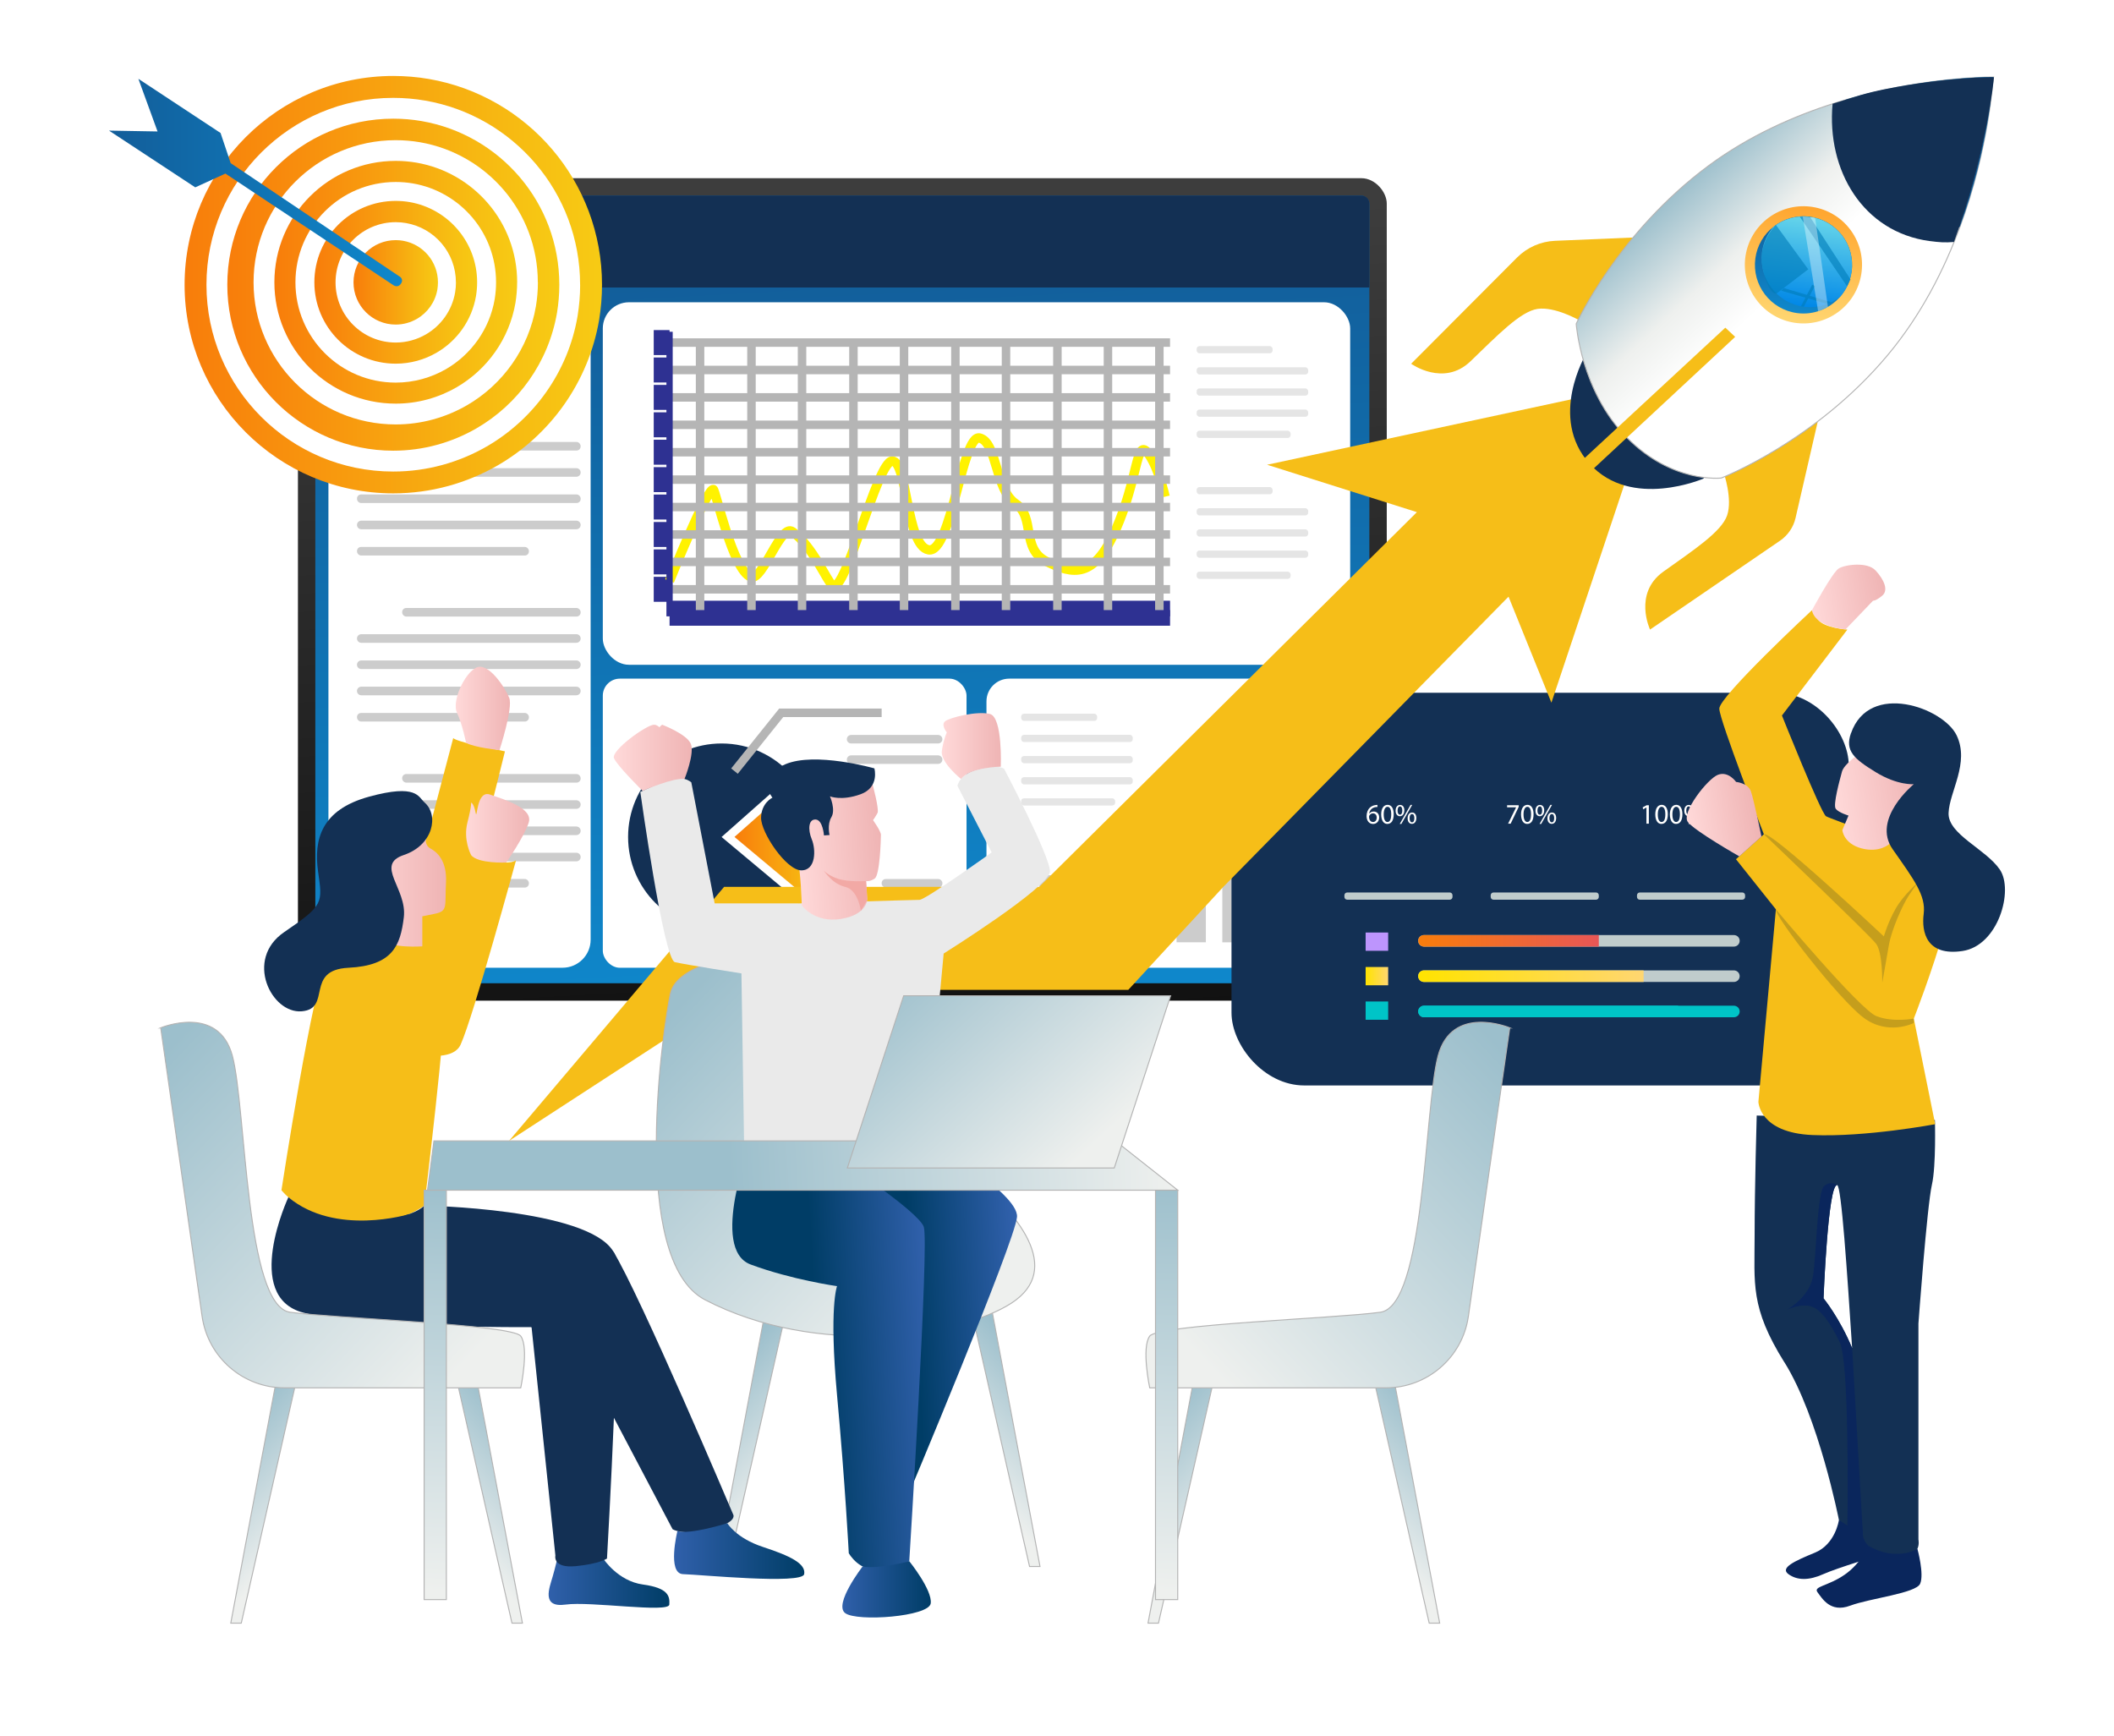 <?xml version="1.0" encoding="UTF-8"?>
<svg id="Layer_1" data-name="Layer 1" xmlns="http://www.w3.org/2000/svg" xmlns:xlink="http://www.w3.org/1999/xlink" viewBox="0 0 526 432">
  <defs>
    <style>
      .cls-1 {
        fill: url(#linear-gradient-32);
      }

      .cls-1, .cls-2, .cls-3, .cls-4, .cls-5, .cls-6, .cls-7, .cls-8, .cls-9, .cls-10, .cls-11, .cls-12, .cls-13, .cls-14, .cls-15, .cls-16, .cls-17, .cls-18 {
        stroke-miterlimit: 10;
      }

      .cls-1, .cls-2, .cls-3, .cls-4, .cls-5, .cls-6, .cls-7, .cls-8, .cls-9, .cls-11, .cls-15, .cls-16, .cls-17, .cls-18 {
        stroke: #b3b3b3;
        stroke-width: .25px;
      }

      .cls-2 {
        fill: url(#linear-gradient-52);
      }

      .cls-19 {
        fill: url(#linear-gradient-15);
      }

      .cls-20 {
        fill: url(#linear-gradient-13);
      }

      .cls-21 {
        fill: url(#linear-gradient-28);
      }

      .cls-3 {
        fill: url(#linear-gradient-21);
      }

      .cls-22 {
        fill: url(#linear-gradient-53);
      }

      .cls-23 {
        fill: url(#linear-gradient-42);
      }

      .cls-24 {
        mask: url(#mask-5);
      }

      .cls-25 {
        mask: url(#mask-13);
      }

      .cls-26 {
        fill: url(#linear-gradient-2);
      }

      .cls-27 {
        opacity: .61;
      }

      .cls-28 {
        mask: url(#mask-1);
      }

      .cls-29 {
        fill: url(#linear-gradient-56);
      }

      .cls-30 {
        fill: url(#linear-gradient-43);
      }

      .cls-31 {
        fill: #007cb8;
      }

      .cls-32 {
        fill: #00c4c7;
      }

      .cls-33 {
        fill: url(#linear-gradient-27);
      }

      .cls-34 {
        mask: url(#mask-10);
      }

      .cls-35 {
        mask: url(#mask-6);
      }

      .cls-36 {
        opacity: .36;
      }

      .cls-36, .cls-37 {
        fill: #fff;
      }

      .cls-38 {
        fill: url(#linear-gradient-37);
      }

      .cls-39 {
        mask: url(#mask-7);
      }

      .cls-40 {
        fill: url(#linear-gradient-55);
      }

      .cls-41 {
        filter: url(#luminosity-noclip-5);
      }

      .cls-42 {
        fill: #133054;
      }

      .cls-43 {
        fill: url(#linear-gradient-16);
      }

      .cls-43, .cls-44, .cls-45, .cls-46, .cls-47, .cls-48, .cls-49 {
        mix-blend-mode: multiply;
      }

      .cls-50 {
        mask: url(#mask);
      }

      .cls-51 {
        fill: url(#linear-gradient-58);
      }

      .cls-52 {
        fill: url(#linear-gradient-47);
      }

      .cls-53 {
        fill: url(#linear-gradient-26);
      }

      .cls-54 {
        fill: #f2a9a5;
      }

      .cls-55 {
        fill: url(#linear-gradient-4);
      }

      .cls-56 {
        fill: url(#linear-gradient-35);
      }

      .cls-4 {
        fill: url(#linear-gradient-22);
      }

      .cls-57 {
        fill: url(#linear-gradient-30);
      }

      .cls-5 {
        fill: url(#linear-gradient-41);
      }

      .cls-44 {
        fill: url(#linear-gradient-12);
      }

      .cls-6 {
        fill: url(#linear-gradient-45);
      }

      .cls-58 {
        mask: url(#mask-8);
      }

      .cls-59 {
        filter: url(#luminosity-noclip-11);
      }

      .cls-60 {
        mask: url(#mask-2);
      }

      .cls-61 {
        filter: url(#luminosity-noclip-3);
      }

      .cls-62 {
        fill: url(#linear-gradient-44);
      }

      .cls-63 {
        mask: url(#mask-9);
      }

      .cls-64 {
        fill: url(#linear-gradient-49);
      }

      .cls-65 {
        fill: url(#linear-gradient-34);
      }

      .cls-66 {
        fill: url(#linear-gradient-5);
      }

      .cls-7 {
        fill: url(#linear-gradient-40);
      }

      .cls-67 {
        fill: #f6be18;
      }

      .cls-8 {
        fill: url(#linear-gradient-24);
      }

      .cls-9 {
        fill: url(#linear-gradient-39);
      }

      .cls-68 {
        fill: url(#linear-gradient-54);
      }

      .cls-10 {
        stroke: #fff200;
        stroke-width: 2.33px;
      }

      .cls-10, .cls-12, .cls-13, .cls-14 {
        fill: none;
      }

      .cls-45 {
        fill: url(#linear-gradient-8);
      }

      .cls-11 {
        fill: url(#linear-gradient-25);
      }

      .cls-69 {
        fill: url(#linear-gradient-33);
      }

      .cls-12 {
        stroke-width: 1.56px;
      }

      .cls-12, .cls-13 {
        stroke: #2e3192;
      }

      .cls-70 {
        fill: url(#linear-gradient-57);
      }

      .cls-71 {
        filter: url(#luminosity-noclip-13);
      }

      .cls-13 {
        stroke-width: 6.22px;
      }

      .cls-72 {
        filter: url(#luminosity-noclip-9);
      }

      .cls-46 {
        fill: url(#linear-gradient-10);
      }

      .cls-14 {
        stroke: #b5b5b5;
        stroke-width: 2.11px;
      }

      .cls-73 {
        fill: #bd95fd;
      }

      .cls-74 {
        fill: url(#linear-gradient-29);
      }

      .cls-15 {
        fill: url(#linear-gradient-23);
      }

      .cls-75 {
        fill: url(#linear-gradient-20);
      }

      .cls-76 {
        fill: #01212d;
        opacity: .2;
      }

      .cls-77 {
        fill: url(#linear-gradient-17);
      }

      .cls-78 {
        fill: url(#linear-gradient-50);
      }

      .cls-79 {
        fill: url(#linear-gradient-7);
      }

      .cls-80 {
        fill: url(#linear-gradient-9);
      }

      .cls-81 {
        fill: url(#linear-gradient-11);
      }

      .cls-47 {
        fill: url(#linear-gradient-3);
      }

      .cls-82 {
        fill: url(#linear-gradient-19);
      }

      .cls-83 {
        fill: #c0cccc;
      }

      .cls-16 {
        fill: url(#linear-gradient-51);
      }

      .cls-84 {
        mask: url(#mask-11);
      }

      .cls-85 {
        fill: #ccc;
      }

      .cls-86 {
        fill: url(#linear-gradient-36);
      }

      .cls-87 {
        mask: url(#mask-12);
      }

      .cls-88 {
        fill: #0a265c;
      }

      .cls-89 {
        mask: url(#mask-4);
      }

      .cls-90 {
        fill: url(#linear-gradient-48);
      }

      .cls-17 {
        fill: url(#linear-gradient-46);
      }

      .cls-91 {
        fill: #eaeaea;
      }

      .cls-92 {
        fill: url(#linear-gradient);
      }

      .cls-93 {
        fill: url(#linear-gradient-31);
      }

      .cls-94 {
        filter: url(#luminosity-noclip-7);
      }

      .cls-48 {
        fill: url(#linear-gradient-14);
      }

      .cls-95 {
        opacity: .5;
      }

      .cls-49 {
        fill: url(#linear-gradient-6);
      }

      .cls-96 {
        fill: url(#linear-gradient-18);
      }

      .cls-97 {
        mask: url(#mask-3);
      }

      .cls-98 {
        filter: url(#luminosity-noclip);
      }

      .cls-18 {
        fill: url(#linear-gradient-38);
      }
    </style>
    <linearGradient id="linear-gradient" x1="204.72" y1="57.31" x2="215.49" y2="254.99" gradientUnits="userSpaceOnUse">
      <stop offset="0" stop-color="#3d3d3d"/>
      <stop offset="1" stop-color="#111"/>
    </linearGradient>
    <linearGradient id="linear-gradient-2" x1="204.92" y1="60.86" x2="215.26" y2="250.69" gradientUnits="userSpaceOnUse">
      <stop offset="0" stop-color="#125d99"/>
      <stop offset="1" stop-color="#0f88cc"/>
    </linearGradient>
    <filter id="luminosity-noclip" x="166.6" y="108.97" width="123.3" height="43.62" color-interpolation-filters="sRGB" filterUnits="userSpaceOnUse">
      <feFlood flood-color="#fff" result="bg"/>
      <feBlend in="SourceGraphic" in2="bg"/>
    </filter>
    <filter id="luminosity-noclip-2" x="166.6" y="-7476.59" width="123.3" height="32766" color-interpolation-filters="sRGB" filterUnits="userSpaceOnUse">
      <feFlood flood-color="#fff" result="bg"/>
      <feBlend in="SourceGraphic" in2="bg"/>
    </filter>
    <mask id="mask-1" x="166.6" y="-7476.59" width="123.3" height="32766" maskUnits="userSpaceOnUse"/>
    <linearGradient id="linear-gradient-3" x1="228.25" y1="117.11" x2="228.25" y2="150.1" gradientUnits="userSpaceOnUse">
      <stop offset="0" stop-color="#fff"/>
      <stop offset="1" stop-color="#000"/>
    </linearGradient>
    <mask id="mask" x="166.6" y="108.97" width="123.3" height="43.62" maskUnits="userSpaceOnUse">
      <g class="cls-98">
        <g class="cls-28">
          <path class="cls-47" d="M166.6,144.56s9.24-23,10.87-22.77c.58.08,4.88,20.34,9.4,21.78,2.98.95,7.35-13.43,10.33-11.26,5.12,3.73,8.65,12.5,9.97,13.4,3.26,2.22,11.04-31,14.84-31s3.45,21.18,9.06,22.1c5.62.92,8.36-28.97,12.71-27.82,4.35,1.15,3.8,12.85,8.88,16.29,5.07,3.44,1.27,11.24,7.79,14.46,6.52,3.21,11.78,4.36,17.21-8.03,5.44-12.39,5.07-22.53,7.79-19.18,2.72,3.35,4.45,11.04,4.45,11.04v29.02h-123.3v-8.02Z"/>
        </g>
      </g>
    </mask>
    <linearGradient id="linear-gradient-4" x1="228.25" y1="117.11" x2="228.25" y2="150.1" xlink:href="#linear-gradient-2"/>
    <linearGradient id="linear-gradient-5" x1="182.75" y1="208" x2="206.02" y2="208" gradientUnits="userSpaceOnUse">
      <stop offset="0" stop-color="#f87d0b"/>
      <stop offset="1" stop-color="#f7cb14"/>
    </linearGradient>
    <filter id="luminosity-noclip-3" x="332.22" y="188.71" width="16.52" height="27.53" color-interpolation-filters="sRGB" filterUnits="userSpaceOnUse">
      <feFlood flood-color="#fff" result="bg"/>
      <feBlend in="SourceGraphic" in2="bg"/>
    </filter>
    <filter id="luminosity-noclip-4" x="332.22" y="-7476.59" width="16.52" height="32766" color-interpolation-filters="sRGB" filterUnits="userSpaceOnUse">
      <feFlood flood-color="#fff" result="bg"/>
      <feBlend in="SourceGraphic" in2="bg"/>
    </filter>
    <mask id="mask-3" x="332.22" y="-7476.59" width="16.52" height="32766" maskUnits="userSpaceOnUse"/>
    <linearGradient id="linear-gradient-6" x1="339.89" y1="212.59" x2="340.69" y2="190.97" gradientUnits="userSpaceOnUse">
      <stop offset="0" stop-color="#1a1a1a"/>
      <stop offset="1" stop-color="#fff"/>
    </linearGradient>
    <mask id="mask-2" x="332.22" y="188.71" width="16.52" height="27.53" maskUnits="userSpaceOnUse">
      <g class="cls-61">
        <g class="cls-97">
          <path class="cls-49" d="M346.36,188.71c-7.81,0-14.14,6.33-14.14,14.14,0,6.23,4.04,11.53,9.66,13.39l.93-3.46c-5.08-1.81-8.37-7.41-6.46-13.38,1.3-4.04,4.98-6.75,9.16-7.07.15-.01.83.01,1.48.05.78.04,1.48-.47,1.68-1.22h0c.32-1.2-.55-2.39-1.79-2.43-.18,0-.35-.01-.53-.01Z"/>
        </g>
      </g>
    </mask>
    <linearGradient id="linear-gradient-7" x1="339.89" y1="212.59" x2="340.69" y2="190.97" gradientUnits="userSpaceOnUse">
      <stop offset="0" stop-color="#00a9e4"/>
      <stop offset="1" stop-color="#f77b0f"/>
    </linearGradient>
    <filter id="luminosity-noclip-5" x="341.88" y="189.42" width="18.6" height="27.54" color-interpolation-filters="sRGB" filterUnits="userSpaceOnUse">
      <feFlood flood-color="#fff" result="bg"/>
      <feBlend in="SourceGraphic" in2="bg"/>
    </filter>
    <filter id="luminosity-noclip-6" x="341.88" y="-7476.59" width="18.6" height="32766" color-interpolation-filters="sRGB" filterUnits="userSpaceOnUse">
      <feFlood flood-color="#fff" result="bg"/>
      <feBlend in="SourceGraphic" in2="bg"/>
    </filter>
    <mask id="mask-5" x="341.88" y="-7476.59" width="18.6" height="32766" maskUnits="userSpaceOnUse"/>
    <linearGradient id="linear-gradient-8" x1="354.58" y1="194.49" x2="349.78" y2="216.83" gradientUnits="userSpaceOnUse">
      <stop offset="0" stop-color="#4d4d4d"/>
      <stop offset="1" stop-color="#fff"/>
    </linearGradient>
    <mask id="mask-4" x="341.88" y="189.42" width="18.6" height="27.54" maskUnits="userSpaceOnUse">
      <g class="cls-41">
        <g class="cls-24">
          <path class="cls-45" d="M360.48,202.85c0,7.79-6.34,14.12-14.14,14.12-.12,0-.24,0-.35-.01-1.43-.03-2.81-.29-4.11-.72l.93-3.46c1.07.38,2.21.6,3.4.61h.14c4.63,0,8.84-2.98,10.11-7.43,1.66-5.84-1.55-11.22-6.49-13.03-.9-.33-1.43-1.25-1.18-2.17h0c.26-.99,1.31-1.58,2.27-1.24,5.36,1.9,9.25,6.94,9.42,12.93.01.14.01.27.01.41Z"/>
        </g>
      </g>
    </mask>
    <linearGradient id="linear-gradient-9" x1="354.58" y1="194.49" x2="349.78" y2="216.83" gradientUnits="userSpaceOnUse">
      <stop offset="0" stop-color="#e2f7fc"/>
      <stop offset="1" stop-color="#e2f7fc"/>
    </linearGradient>
    <filter id="luminosity-noclip-7" x="367.75" y="188.7" width="27.53" height="16.52" color-interpolation-filters="sRGB" filterUnits="userSpaceOnUse">
      <feFlood flood-color="#fff" result="bg"/>
      <feBlend in="SourceGraphic" in2="bg"/>
    </filter>
    <filter id="luminosity-noclip-8" x="367.75" y="-7476.59" width="27.53" height="32766" color-interpolation-filters="sRGB" filterUnits="userSpaceOnUse">
      <feFlood flood-color="#fff" result="bg"/>
      <feBlend in="SourceGraphic" in2="bg"/>
    </filter>
    <mask id="mask-7" x="367.75" y="-7476.59" width="27.53" height="32766" maskUnits="userSpaceOnUse"/>
    <linearGradient id="linear-gradient-10" x1="-1590.5" y1="-3627.93" x2="-1589.7" y2="-3649.54" gradientTransform="translate(-3256.53 1786.87) rotate(90)" xlink:href="#linear-gradient-6"/>
    <mask id="mask-6" x="367.75" y="188.7" width="27.53" height="16.52" maskUnits="userSpaceOnUse">
      <g class="cls-94">
        <g class="cls-39">
          <path class="cls-46" d="M395.28,202.84c0-7.81-6.33-14.14-14.14-14.14-6.23,0-11.53,4.04-13.39,9.66l3.46.93c1.81-5.08,7.41-8.37,13.38-6.46,4.04,1.3,6.75,4.98,7.07,9.16.01.15-.01.83-.05,1.48-.04.78.47,1.48,1.22,1.68h0c1.2.32,2.39-.55,2.43-1.79,0-.18.01-.35.01-.53Z"/>
        </g>
      </g>
    </mask>
    <linearGradient id="linear-gradient-11" x1="-1590.5" y1="-3627.93" x2="-1589.7" y2="-3649.54" gradientTransform="translate(-3256.53 1786.87) rotate(90)" xlink:href="#linear-gradient-7"/>
    <filter id="luminosity-noclip-9" x="367.02" y="198.36" width="27.54" height="18.6" color-interpolation-filters="sRGB" filterUnits="userSpaceOnUse">
      <feFlood flood-color="#fff" result="bg"/>
      <feBlend in="SourceGraphic" in2="bg"/>
    </filter>
    <filter id="luminosity-noclip-10" x="367.02" y="-7476.59" width="27.54" height="32766" color-interpolation-filters="sRGB" filterUnits="userSpaceOnUse">
      <feFlood flood-color="#fff" result="bg"/>
      <feBlend in="SourceGraphic" in2="bg"/>
    </filter>
    <mask id="mask-9" x="367.02" y="-7476.59" width="27.54" height="32766" maskUnits="userSpaceOnUse"/>
    <linearGradient id="linear-gradient-12" x1="-1575.81" y1="-3646.02" x2="-1580.61" y2="-3623.69" gradientTransform="translate(-3256.53 1786.87) rotate(90)" xlink:href="#linear-gradient-8"/>
    <mask id="mask-8" x="367.02" y="198.36" width="27.54" height="18.6" maskUnits="userSpaceOnUse">
      <g class="cls-72">
        <g class="cls-63">
          <path class="cls-44" d="M381.14,216.97c-7.79,0-14.12-6.34-14.12-14.14,0-.12,0-.24.01-.35.03-1.43.29-2.81.72-4.11l3.46.93c-.38,1.07-.6,2.21-.61,3.4v.14c0,4.63,2.98,8.84,7.43,10.11,5.84,1.66,11.22-1.55,13.03-6.49.33-.9,1.25-1.43,2.17-1.18h0c.99.26,1.58,1.31,1.24,2.27-1.9,5.36-6.94,9.25-12.93,9.42-.14.01-.27.01-.41.01Z"/>
        </g>
      </g>
    </mask>
    <linearGradient id="linear-gradient-13" x1="-1575.81" y1="-3646.02" x2="-1580.61" y2="-3623.69" gradientTransform="translate(-3256.53 1786.87) rotate(90)" xlink:href="#linear-gradient-9"/>
    <filter id="luminosity-noclip-11" x="409.63" y="188.7" width="20.44" height="25.01" color-interpolation-filters="sRGB" filterUnits="userSpaceOnUse">
      <feFlood flood-color="#fff" result="bg"/>
      <feBlend in="SourceGraphic" in2="bg"/>
    </filter>
    <filter id="luminosity-noclip-12" x="409.63" y="-7476.59" width="20.44" height="32766" color-interpolation-filters="sRGB" filterUnits="userSpaceOnUse">
      <feFlood flood-color="#fff" result="bg"/>
      <feBlend in="SourceGraphic" in2="bg"/>
    </filter>
    <mask id="mask-11" x="409.63" y="-7476.59" width="20.44" height="32766" maskUnits="userSpaceOnUse"/>
    <linearGradient id="linear-gradient-14" x1="-3886.7" y1="-3442.26" x2="-3885.9" y2="-3463.88" gradientTransform="translate(-4768.69 505.64) rotate(135)" xlink:href="#linear-gradient-6"/>
    <mask id="mask-10" x="409.63" y="188.7" width="20.44" height="25.01" maskUnits="userSpaceOnUse">
      <g class="cls-59">
        <g class="cls-84">
          <path class="cls-48" d="M425.93,212.83c5.52-5.52,5.52-14.47,0-19.99-4.41-4.41-11.01-5.3-16.3-2.64l1.79,3.11c4.87-2.31,11.16-.68,14.03,4.9,1.94,3.77,1.25,8.29-1.48,11.48-.1.11-.59.57-1.08,1.02-.58.52-.72,1.37-.33,2.05h0c.62,1.07,2.08,1.3,2.99.45.13-.12.26-.24.38-.37Z"/>
        </g>
      </g>
    </mask>
    <linearGradient id="linear-gradient-15" x1="-3886.7" y1="-3442.26" x2="-3885.9" y2="-3463.88" gradientTransform="translate(-4768.69 505.64) rotate(135)" gradientUnits="userSpaceOnUse">
      <stop offset="0" stop-color="#00a9e4"/>
      <stop offset="1" stop-color="#06c0c9"/>
    </linearGradient>
    <filter id="luminosity-noclip-13" x="401.82" y="190.2" width="21.19" height="26.76" color-interpolation-filters="sRGB" filterUnits="userSpaceOnUse">
      <feFlood flood-color="#fff" result="bg"/>
      <feBlend in="SourceGraphic" in2="bg"/>
    </filter>
    <filter id="luminosity-noclip-14" x="401.82" y="-7476.59" width="21.19" height="32766" color-interpolation-filters="sRGB" filterUnits="userSpaceOnUse">
      <feFlood flood-color="#fff" result="bg"/>
      <feBlend in="SourceGraphic" in2="bg"/>
    </filter>
    <mask id="mask-13" x="401.82" y="-7476.59" width="21.19" height="32766" maskUnits="userSpaceOnUse"/>
    <linearGradient id="linear-gradient-16" x1="-3872.02" y1="-3460.36" x2="-3876.82" y2="-3438.02" gradientTransform="translate(-4768.69 505.64) rotate(135)" xlink:href="#linear-gradient-8"/>
    <mask id="mask-12" x="401.82" y="190.2" width="21.19" height="26.76" maskUnits="userSpaceOnUse">
      <g class="cls-71">
        <g class="cls-25">
          <path class="cls-43" d="M405.94,212.82c-5.51-5.51-5.5-14.46.01-19.98.08-.08.17-.17.26-.24,1.03-.99,2.19-1.78,3.42-2.4l1.79,3.11c-1.03.48-1.99,1.14-2.83,1.97l-.1.1c-3.27,3.28-4.15,8.36-1.89,12.4,2.96,5.3,9.03,6.84,13.8,4.62.86-.4,1.89-.13,2.37.7h0c.51.88.19,2.05-.73,2.49-5.13,2.45-11.45,1.63-15.8-2.48-.11-.09-.2-.18-.29-.28Z"/>
        </g>
      </g>
    </mask>
    <linearGradient id="linear-gradient-17" x1="-3872.02" y1="-3460.36" x2="-3876.82" y2="-3438.02" gradientTransform="translate(-4768.69 505.64) rotate(135)" xlink:href="#linear-gradient-9"/>
    <linearGradient id="linear-gradient-18" x1="339.79" y1="242.88" x2="345.41" y2="242.88" gradientUnits="userSpaceOnUse">
      <stop offset="0" stop-color="#ffe300"/>
      <stop offset="1" stop-color="#ffd671"/>
    </linearGradient>
    <linearGradient id="linear-gradient-19" x1="352.87" y1="234.1" x2="397.81" y2="234.1" gradientUnits="userSpaceOnUse">
      <stop offset="0" stop-color="#f87d0b"/>
      <stop offset="1" stop-color="#e85656"/>
    </linearGradient>
    <linearGradient id="linear-gradient-20" x1="352.87" y1="242.89" x2="408.96" y2="242.89" xlink:href="#linear-gradient-18"/>
    <linearGradient id="linear-gradient-21" x1="195.76" y1="370.02" x2="173.09" y2="348.47" gradientUnits="userSpaceOnUse">
      <stop offset="0" stop-color="#eef0ee"/>
      <stop offset="1" stop-color="#9cbfcc"/>
    </linearGradient>
    <linearGradient id="linear-gradient-22" x1="-7191.76" y1="367.87" x2="-7214.44" y2="346.31" gradientTransform="translate(-6950.67) rotate(-180) scale(1 -1)" xlink:href="#linear-gradient-21"/>
    <linearGradient id="linear-gradient-23" x1="-7062.98" y1="381.97" x2="-7085.66" y2="360.42" gradientTransform="translate(-6950.67) rotate(-180) scale(1 -1)" xlink:href="#linear-gradient-21"/>
    <linearGradient id="linear-gradient-24" x1="182.3" y1="381.97" x2="159.62" y2="360.42" gradientTransform="translate(-107.2)" xlink:href="#linear-gradient-21"/>
    <linearGradient id="linear-gradient-25" x1="239.51" y1="318.72" x2="168.17" y2="250.9" xlink:href="#linear-gradient-21"/>
    <linearGradient id="linear-gradient-26" x1="136.51" y1="393.92" x2="166.56" y2="393.92" gradientUnits="userSpaceOnUse">
      <stop offset="0" stop-color="#3060ab"/>
      <stop offset="1" stop-color="#003d66"/>
    </linearGradient>
    <linearGradient id="linear-gradient-27" x1="253.73" y1="326.98" x2="227.61" y2="328.7" gradientUnits="userSpaceOnUse">
      <stop offset="0" stop-color="#3060ab"/>
      <stop offset=".62" stop-color="#124a81"/>
      <stop offset="1" stop-color="#003d66"/>
    </linearGradient>
    <linearGradient id="linear-gradient-28" x1="197.36" y1="466.74" x2="218.72" y2="466.74" gradientTransform="translate(-31.43 -240.29) rotate(-4)" gradientUnits="userSpaceOnUse">
      <stop offset="0" stop-color="#ffd9d9"/>
      <stop offset="1" stop-color="#efb4b4"/>
    </linearGradient>
    <linearGradient id="linear-gradient-29" x1="152.71" y1="188.55" x2="172.12" y2="188.55" gradientTransform="matrix(1,0,0,1,0,0)" xlink:href="#linear-gradient-28"/>
    <linearGradient id="linear-gradient-30" x1="234.32" y1="185.63" x2="249.04" y2="185.63" gradientTransform="matrix(1,0,0,1,0,0)" xlink:href="#linear-gradient-28"/>
    <linearGradient id="linear-gradient-31" x1="231.41" y1="335.7" x2="203.4" y2="337.38" xlink:href="#linear-gradient-26"/>
    <linearGradient id="linear-gradient-32" x1="290.89" y1="284.59" x2="181.45" y2="291.15" xlink:href="#linear-gradient-21"/>
    <linearGradient id="linear-gradient-33" x1="167.72" y1="385.94" x2="200.13" y2="385.94" xlink:href="#linear-gradient-26"/>
    <linearGradient id="linear-gradient-34" x1="88.11" y1="219.51" x2="110.99" y2="219.51" gradientTransform="matrix(1,0,0,1,0,0)" xlink:href="#linear-gradient-28"/>
    <linearGradient id="linear-gradient-35" x1="115.97" y1="206.09" x2="131.67" y2="206.09" gradientTransform="matrix(1,0,0,1,0,0)" xlink:href="#linear-gradient-28"/>
    <linearGradient id="linear-gradient-36" x1="113.39" y1="176.29" x2="126.89" y2="176.29" gradientTransform="matrix(1,0,0,1,0,0)" xlink:href="#linear-gradient-28"/>
    <linearGradient id="linear-gradient-37" x1="209.59" y1="395.48" x2="231.6" y2="395.48" xlink:href="#linear-gradient-27"/>
    <linearGradient id="linear-gradient-38" x1="107.55" y1="347.73" x2="29.63" y2="273.66" xlink:href="#linear-gradient-21"/>
    <linearGradient id="linear-gradient-39" x1="482.44" y1="381.97" x2="459.76" y2="360.42" gradientTransform="translate(-179.11)" xlink:href="#linear-gradient-21"/>
    <linearGradient id="linear-gradient-40" x1="-7363.12" y1="381.97" x2="-7385.79" y2="360.42" gradientTransform="translate(-7022.58) rotate(-180) scale(1 -1)" xlink:href="#linear-gradient-21"/>
    <linearGradient id="linear-gradient-41" x1="-7437.87" y1="347.73" x2="-7515.79" y2="273.66" gradientTransform="translate(-7129.78) rotate(-180) scale(1 -1)" xlink:href="#linear-gradient-21"/>
    <linearGradient id="linear-gradient-42" x1="432.49" y1="787.97" x2="454.57" y2="787.97" gradientTransform="translate(-92.11 -511.39) rotate(-8.86)" xlink:href="#linear-gradient-28"/>
    <linearGradient id="linear-gradient-43" x1="395.54" y1="786.15" x2="413.24" y2="786.15" gradientTransform="translate(-92.11 -511.39) rotate(-8.86)" xlink:href="#linear-gradient-28"/>
    <linearGradient id="linear-gradient-44" x1="434.32" y1="737.1" x2="453.21" y2="737.1" gradientTransform="translate(-92.11 -511.39) rotate(-8.86)" xlink:href="#linear-gradient-28"/>
    <linearGradient id="linear-gradient-45" x1="484.41" y1="420.58" x2="413.61" y2="376.68" gradientTransform="translate(-96.17 -62.62) scale(1 .82) skewX(-15.08)" xlink:href="#linear-gradient-21"/>
    <linearGradient id="linear-gradient-46" x1="-4140.63" y1="-3512.79" x2="-4163.39" y2="-3485.14" gradientTransform="translate(-3579.25 3703.68) rotate(97.61)" gradientUnits="userSpaceOnUse">
      <stop offset="0" stop-color="#fff"/>
      <stop offset=".39" stop-color="#eef0ee"/>
      <stop offset="1" stop-color="#9cbfcc"/>
    </linearGradient>
    <linearGradient id="linear-gradient-47" x1="-4153.6" y1="-3510.88" x2="-4124.44" y2="-3510.88" gradientTransform="translate(-4949.15 632.26) rotate(133.7)" gradientUnits="userSpaceOnUse">
      <stop offset="0" stop-color="#ffa52e"/>
      <stop offset="1" stop-color="#ffd671"/>
    </linearGradient>
    <linearGradient id="linear-gradient-48" x1="-4168.82" y1="-3546.83" x2="-4180.58" y2="-3531.93" gradientTransform="translate(-3579.25 3703.68) rotate(97.61)" xlink:href="#linear-gradient-2"/>
    <linearGradient id="linear-gradient-49" x1="-4151.11" y1="-3510.88" x2="-4126.93" y2="-3510.88" gradientTransform="translate(-3579.25 3703.68) rotate(97.61)" xlink:href="#linear-gradient-2"/>
    <linearGradient id="linear-gradient-50" x1="-4151.11" y1="-3511.61" x2="-4128.72" y2="-3511.61" gradientTransform="translate(-3579.25 3703.68) rotate(97.61)" gradientUnits="userSpaceOnUse">
      <stop offset="0" stop-color="#66d5ea"/>
      <stop offset="1" stop-color="#0087e7"/>
    </linearGradient>
    <linearGradient id="linear-gradient-51" x1="289.51" y1="395.87" x2="291.14" y2="292.37" xlink:href="#linear-gradient-21"/>
    <linearGradient id="linear-gradient-52" x1="107.52" y1="395.87" x2="109.16" y2="292.37" xlink:href="#linear-gradient-21"/>
    <linearGradient id="linear-gradient-53" x1="484.77" y1="70.84" x2="588.64" y2="70.84" gradientTransform="translate(-438.84)" xlink:href="#linear-gradient-5"/>
    <linearGradient id="linear-gradient-54" x1="495.4" y1="70.84" x2="578.01" y2="70.84" gradientTransform="translate(-438.84)" xlink:href="#linear-gradient-5"/>
    <linearGradient id="linear-gradient-55" x1="507.12" y1="70.24" x2="567.52" y2="70.24" gradientTransform="translate(-438.84)" xlink:href="#linear-gradient-5"/>
    <linearGradient id="linear-gradient-56" x1="517.06" y1="70.25" x2="557.57" y2="70.25" gradientTransform="translate(-438.84)" xlink:href="#linear-gradient-5"/>
    <linearGradient id="linear-gradient-57" x1="526.8" y1="70.25" x2="547.82" y2="70.25" gradientTransform="translate(-438.84)" xlink:href="#linear-gradient-5"/>
    <linearGradient id="linear-gradient-58" x1="27.13" y1="45.42" x2="100.05" y2="45.42" xlink:href="#linear-gradient-2"/>
  </defs>
  <g>
    <rect class="cls-92" x="74.13" y="44.34" width="270.92" height="204.65" rx="6.3" ry="6.3"/>
    <rect class="cls-26" x="78.46" y="48.67" width="262.26" height="195.99" rx="1.97" ry="1.97"/>
    <path class="cls-42" d="M340.72,50.64v20.89H78.46v-20.89c0-1.09.88-1.97,1.97-1.97h258.31c1.09,0,1.97.88,1.97,1.97Z"/>
    <rect class="cls-37" x="149.99" y="75.21" width="185.96" height="90.2" rx="6.51" ry="6.51"/>
    <rect class="cls-37" x="149.99" y="168.86" width="90.5" height="71.94" rx="4.24" ry="4.24"/>
    <rect class="cls-37" x="245.45" y="168.86" width="90.5" height="71.94" rx="5.66" ry="5.66"/>
    <rect class="cls-37" x="81.72" y="75.21" width="65.24" height="165.58" rx="6.98" ry="6.98"/>
    <g>
      <g>
        <line class="cls-13" x1="162.66" y1="85.24" x2="166.6" y2="85.24"/>
        <line class="cls-13" x1="162.66" y1="92.06" x2="166.6" y2="92.06"/>
        <line class="cls-13" x1="162.66" y1="98.88" x2="166.6" y2="98.88"/>
        <line class="cls-13" x1="162.66" y1="105.7" x2="166.6" y2="105.7"/>
        <line class="cls-13" x1="162.66" y1="112.52" x2="166.6" y2="112.52"/>
        <line class="cls-13" x1="162.66" y1="119.34" x2="166.6" y2="119.34"/>
        <line class="cls-13" x1="162.66" y1="126.16" x2="166.6" y2="126.16"/>
        <line class="cls-13" x1="162.66" y1="132.99" x2="166.6" y2="132.99"/>
        <line class="cls-13" x1="162.66" y1="139.81" x2="166.6" y2="139.81"/>
        <line class="cls-13" x1="162.66" y1="146.63" x2="166.6" y2="146.63"/>
        <line class="cls-13" x1="166.6" y1="152.58" x2="291.13" y2="152.58"/>
        <g class="cls-50">
          <path class="cls-55" d="M166.6,144.56s9.24-23,10.87-22.77c.58.08,4.88,20.34,9.4,21.78,2.98.95,7.35-13.43,10.33-11.26,5.12,3.73,8.65,12.5,9.97,13.4,3.26,2.22,11.04-31,14.84-31s3.45,21.18,9.06,22.1c5.62.92,8.36-28.97,12.71-27.82,4.35,1.15,3.8,12.85,8.88,16.29,5.07,3.44,1.27,11.24,7.79,14.46,6.52,3.21,11.78,4.36,17.21-8.03,5.44-12.39,5.07-22.53,7.79-19.18,2.72,3.35,4.45,11.04,4.45,11.04v29.02h-123.3v-8.02Z"/>
        </g>
        <path class="cls-10" d="M166.6,144.56s9.24-23,10.87-22.77c.58.08,4.88,20.34,9.4,21.78,2.98.95,7.35-13.43,10.33-11.26,5.12,3.73,8.65,12.5,9.97,13.4,3.26,2.22,11.04-31,14.84-31s3.45,21.18,9.06,22.1c5.62.92,8.36-28.97,12.71-27.82,4.35,1.15,3.8,12.85,8.88,16.29,5.07,3.44,1.27,11.24,7.79,14.46,6.52,3.21,11.78,4.36,17.21-8.03,5.44-12.39,5.07-22.53,7.79-19.18,2.72,3.35,4.45,11.04,4.45,11.04"/>
        <g>
          <g>
            <line class="cls-14" x1="166.6" y1="139.81" x2="291.13" y2="139.81"/>
            <line class="cls-14" x1="166.6" y1="132.99" x2="291.13" y2="132.99"/>
            <line class="cls-14" x1="166.6" y1="126.16" x2="291.13" y2="126.16"/>
            <line class="cls-14" x1="166.6" y1="119.34" x2="291.13" y2="119.34"/>
            <line class="cls-14" x1="166.6" y1="112.52" x2="291.13" y2="112.52"/>
            <line class="cls-14" x1="166.6" y1="105.7" x2="291.13" y2="105.7"/>
            <line class="cls-14" x1="166.6" y1="98.88" x2="291.13" y2="98.88"/>
            <line class="cls-14" x1="166.6" y1="92.06" x2="291.13" y2="92.06"/>
            <line class="cls-14" x1="166.6" y1="85.24" x2="291.13" y2="85.24"/>
            <line class="cls-14" x1="166.6" y1="146.63" x2="291.13" y2="146.63"/>
          </g>
          <g>
            <line class="cls-14" x1="186.98" y1="152.58" x2="186.98" y2="85.24"/>
            <line class="cls-14" x1="174.19" y1="152.58" x2="174.19" y2="85.24"/>
            <line class="cls-14" x1="212.35" y1="152.58" x2="212.35" y2="85.24"/>
            <line class="cls-14" x1="199.56" y1="152.58" x2="199.56" y2="85.24"/>
            <line class="cls-14" x1="237.72" y1="152.58" x2="237.72" y2="85.24"/>
            <line class="cls-14" x1="224.94" y1="152.58" x2="224.94" y2="85.24"/>
            <line class="cls-14" x1="263.1" y1="152.58" x2="263.1" y2="85.24"/>
            <line class="cls-14" x1="250.31" y1="152.58" x2="250.31" y2="85.24"/>
            <line class="cls-14" x1="288.47" y1="152.58" x2="288.47" y2="85.24"/>
            <line class="cls-14" x1="275.68" y1="152.58" x2="275.68" y2="85.24"/>
          </g>
        </g>
        <polyline class="cls-12" points="166.6 82.55 166.6 152.58 291.13 152.58"/>
      </g>
      <g class="cls-95">
        <rect class="cls-85" x="297.74" y="86.11" width="18.91" height="1.8" rx=".71" ry=".71"/>
        <rect class="cls-85" x="297.74" y="91.38" width="27.77" height="1.8" rx=".71" ry=".71"/>
        <rect class="cls-85" x="297.74" y="96.64" width="27.77" height="1.8" rx=".71" ry=".71"/>
        <rect class="cls-85" x="297.74" y="101.9" width="27.77" height="1.8" rx=".71" ry=".71"/>
        <rect class="cls-85" x="297.74" y="107.17" width="23.39" height="1.8" rx=".71" ry=".71"/>
      </g>
      <g class="cls-95">
        <rect class="cls-85" x="297.74" y="121.19" width="18.91" height="1.8" rx=".71" ry=".71"/>
        <rect class="cls-85" x="297.74" y="126.45" width="27.77" height="1.8" rx=".71" ry=".71"/>
        <rect class="cls-85" x="297.74" y="131.71" width="27.77" height="1.8" rx=".71" ry=".71"/>
        <rect class="cls-85" x="297.74" y="136.98" width="27.77" height="1.8" rx=".71" ry=".71"/>
        <rect class="cls-85" x="297.74" y="142.24" width="23.39" height="1.8" rx=".71" ry=".71"/>
      </g>
      <g class="cls-95">
        <rect class="cls-85" x="254.08" y="177.58" width="18.91" height="1.8" rx=".71" ry=".71"/>
        <rect class="cls-85" x="254.08" y="182.84" width="27.77" height="1.8" rx=".71" ry=".71"/>
        <rect class="cls-85" x="254.08" y="188.11" width="27.77" height="1.8" rx=".71" ry=".71"/>
        <rect class="cls-85" x="254.08" y="193.37" width="27.77" height="1.8" rx=".71" ry=".71"/>
        <rect class="cls-85" x="254.08" y="198.63" width="23.39" height="1.8" rx=".71" ry=".71"/>
      </g>
      <rect class="cls-85" x="100.07" y="109.97" width="44.4" height="2.13" rx="1" ry="1"/>
      <path class="cls-85" d="M143.41,118.63h-53.52c-.59,0-1.07-.48-1.07-1.07h0c0-.59.48-1.07,1.07-1.07h53.52c.59,0,1.07.48,1.07,1.07h0c0,.59-.48,1.07-1.07,1.07Z"/>
      <rect class="cls-85" x="88.83" y="123.03" width="55.65" height="2.13" rx="1" ry="1"/>
      <path class="cls-85" d="M143.41,131.69h-53.52c-.59,0-1.07-.48-1.07-1.07h0c0-.59.48-1.07,1.07-1.07h53.52c.59,0,1.07.48,1.07,1.07h0c0,.59-.48,1.07-1.07,1.07Z"/>
      <rect class="cls-85" x="88.83" y="136.09" width="42.77" height="2.13" rx="1" ry="1"/>
      <rect class="cls-85" x="100.07" y="151.28" width="44.4" height="2.13" rx="1" ry="1"/>
      <path class="cls-85" d="M143.41,159.94h-53.52c-.59,0-1.07-.48-1.07-1.07h0c0-.59.48-1.07,1.07-1.07h53.52c.59,0,1.07.48,1.07,1.07h0c0,.59-.48,1.07-1.07,1.07Z"/>
      <path class="cls-85" d="M143.41,166.47h-53.52c-.59,0-1.07-.48-1.07-1.07h0c0-.59.48-1.07,1.07-1.07h53.52c.59,0,1.07.48,1.07,1.07h0c0,.59-.48,1.07-1.07,1.07Z"/>
      <path class="cls-85" d="M143.41,173h-53.52c-.59,0-1.07-.48-1.07-1.07h0c0-.59.48-1.07,1.07-1.07h53.52c.59,0,1.07.48,1.07,1.07h0c0,.59-.48,1.07-1.07,1.07Z"/>
      <rect class="cls-85" x="88.83" y="177.4" width="42.77" height="2.13" rx="1" ry="1"/>
      <rect class="cls-85" x="100.07" y="192.6" width="44.4" height="2.13" rx="1" ry="1"/>
      <path class="cls-85" d="M143.41,201.26h-53.52c-.59,0-1.07-.48-1.07-1.07h0c0-.59.48-1.07,1.07-1.07h53.52c.59,0,1.07.48,1.07,1.07h0c0,.59-.48,1.07-1.07,1.07Z"/>
      <path class="cls-85" d="M143.41,207.79h-53.52c-.59,0-1.07-.48-1.07-1.07h0c0-.59.48-1.07,1.07-1.07h53.52c.59,0,1.07.48,1.07,1.07h0c0,.59-.48,1.07-1.07,1.07Z"/>
      <path class="cls-85" d="M143.41,214.32h-53.52c-.59,0-1.07-.48-1.07-1.07h0c0-.59.48-1.07,1.07-1.07h53.52c.59,0,1.07.48,1.07,1.07h0c0,.59-.48,1.07-1.07,1.07Z"/>
      <rect class="cls-85" x="88.83" y="218.71" width="42.77" height="2.13" rx="1" ry="1"/>
    </g>
    <g>
      <g>
        <path class="cls-42" d="M197.39,223.17c-4.27,5.1-10.68,8.34-17.85,8.34-12.85,0-23.26-10.41-23.26-23.26s10.41-23.26,23.26-23.26c6.93,0,13.16,3.03,17.42,7.85l-17.42,15.42,17.85,14.92Z"/>
        <path class="cls-66" d="M206.02,208.25c0,5.68-2.04,10.88-5.42,14.92l-17.85-14.92,17.42-15.42c3.64,4.1,5.84,9.5,5.84,15.42Z"/>
      </g>
      <polyline class="cls-14" points="182.75 191.87 194.38 177.36 219.37 177.36"/>
      <polyline class="cls-14" points="196.75 211.17 210.87 225.69 225.56 225.69"/>
    </g>
    <path class="cls-85" d="M233.42,184.99h-21.65c-.58,0-1.06-.48-1.06-1.06h0c0-.58.48-1.06,1.06-1.06h21.65c.58,0,1.06.48,1.06,1.06h0c0,.58-.48,1.06-1.06,1.06Z"/>
    <path class="cls-85" d="M233.42,190.07h-21.65c-.58,0-1.06-.48-1.06-1.06h0c0-.58.48-1.06,1.06-1.06h21.65c.58,0,1.06.48,1.06,1.06h0c0,.58-.48,1.06-1.06,1.06Z"/>
    <rect class="cls-85" x="219.37" y="218.72" width="15.11" height="2.12" rx="1" ry="1"/>
    <rect class="cls-85" x="219.37" y="223.8" width="15.11" height="2.12" rx="1" ry="1"/>
    <g>
      <rect class="cls-85" x="258.6" y="217.77" width="7.29" height="16.7"/>
      <rect class="cls-85" x="269.98" y="210.19" width="7.29" height="24.27"/>
      <rect class="cls-85" x="281.37" y="202.39" width="7.29" height="32.07"/>
      <rect class="cls-85" x="292.75" y="197.24" width="7.29" height="37.22"/>
      <rect class="cls-85" x="304.13" y="187.95" width="7.29" height="46.52"/>
      <rect class="cls-85" x="315.51" y="202.39" width="7.29" height="32.07"/>
    </g>
  </g>
  <g>
    <rect class="cls-42" x="306.42" y="172.37" width="153.58" height="97.71" rx="18.09" ry="18.09"/>
    <g>
      <g>
        <g class="cls-60">
          <path class="cls-79" d="M346.36,188.71c-7.81,0-14.14,6.33-14.14,14.14,0,6.23,4.04,11.53,9.66,13.39l.93-3.46c-5.08-1.81-8.37-7.41-6.46-13.38,1.3-4.04,4.98-6.75,9.16-7.07.15-.01.83.01,1.48.05.78.04,1.48-.47,1.68-1.22h0c.32-1.2-.55-2.39-1.79-2.43-.18,0-.35-.01-.53-.01Z"/>
        </g>
        <g class="cls-89">
          <path class="cls-80" d="M360.48,202.85c0,7.79-6.34,14.12-14.14,14.12-.12,0-.24,0-.35-.01-1.43-.03-2.81-.29-4.11-.72l.93-3.46c1.07.38,2.21.6,3.4.61h.14c4.63,0,8.84-2.98,10.11-7.43,1.66-5.84-1.55-11.22-6.49-13.03-.9-.33-1.43-1.25-1.18-2.17h0c.26-.99,1.31-1.58,2.27-1.24,5.36,1.9,9.25,6.94,9.42,12.93.01.14.01.27.01.41Z"/>
        </g>
      </g>
      <g>
        <path class="cls-37" d="M342.73,200.79c-.13,0-.29,0-.47.03-.97.16-1.49.88-1.6,1.63h.02c.22-.29.6-.53,1.11-.53.81,0,1.38.59,1.38,1.48,0,.84-.57,1.62-1.52,1.62s-1.62-.76-1.62-1.96c0-.9.32-1.62.78-2.07.38-.37.89-.61,1.47-.68.18-.03.34-.04.45-.04v.51ZM342.55,203.43c0-.66-.37-1.05-.95-1.05-.37,0-.72.23-.89.56-.04.07-.07.16-.07.28.01.76.36,1.31,1.01,1.31.54,0,.9-.45.9-1.1Z"/>
        <path class="cls-37" d="M346.78,202.59c0,1.56-.58,2.42-1.6,2.42-.9,0-1.5-.84-1.52-2.36,0-1.54.66-2.39,1.6-2.39s1.52.86,1.52,2.32ZM344.29,202.66c0,1.19.37,1.87.93,1.87.64,0,.94-.74.94-1.91s-.29-1.87-.93-1.87c-.54,0-.94.66-.94,1.91Z"/>
        <path class="cls-37" d="M349.42,201.64c0,.97-.51,1.45-1.1,1.45s-1.07-.46-1.07-1.38c0-.92.5-1.43,1.11-1.43.64,0,1.07.49,1.07,1.37ZM347.74,201.68c-.01.59.2,1.03.59,1.03.41,0,.59-.44.59-1.04,0-.56-.16-1.02-.59-1.02-.39,0-.59.46-.59,1.04ZM348.28,205.01l2.7-4.74h.4l-2.7,4.74h-.39ZM352.41,203.54c0,.97-.51,1.45-1.1,1.45s-1.07-.46-1.07-1.38c0-.93.5-1.44,1.11-1.44.64,0,1.06.49,1.06,1.37ZM350.73,203.58c0,.59.22,1.03.6,1.03.41,0,.59-.44.59-1.04,0-.56-.16-1.02-.59-1.02-.39,0-.6.46-.6,1.04Z"/>
      </g>
      <g>
        <g class="cls-35">
          <path class="cls-81" d="M395.28,202.84c0-7.81-6.33-14.14-14.14-14.14-6.23,0-11.53,4.04-13.39,9.66l3.46.93c1.81-5.08,7.41-8.37,13.38-6.46,4.04,1.3,6.75,4.98,7.07,9.16.01.15-.01.83-.05,1.48-.04.78.47,1.48,1.22,1.68h0c1.2.32,2.39-.55,2.43-1.79,0-.18.01-.35.01-.53Z"/>
        </g>
        <g class="cls-58">
          <path class="cls-20" d="M381.14,216.97c-7.79,0-14.12-6.34-14.12-14.14,0-.12,0-.24.01-.35.03-1.43.29-2.81.72-4.11l3.46.93c-.38,1.07-.6,2.21-.61,3.4v.14c0,4.63,2.98,8.84,7.43,10.11,5.84,1.66,11.22-1.55,13.03-6.49.33-.9,1.25-1.43,2.17-1.18h0c.99.26,1.58,1.31,1.24,2.27-1.9,5.36-6.94,9.25-12.93,9.42-.14.01-.27.01-.41.01Z"/>
        </g>
      </g>
      <g>
        <path class="cls-37" d="M377.88,200.35v.41l-2,4.18h-.64l1.99-4.06h0s-2.24-.01-2.24-.01v-.52h2.89Z"/>
        <path class="cls-37" d="M381.58,202.59c0,1.56-.58,2.42-1.6,2.42-.9,0-1.5-.84-1.52-2.36,0-1.54.66-2.39,1.6-2.39s1.52.86,1.52,2.32ZM379.08,202.66c0,1.19.37,1.87.93,1.87.64,0,.94-.74.94-1.91s-.29-1.87-.93-1.87c-.54,0-.94.66-.94,1.91Z"/>
        <path class="cls-37" d="M384.22,201.64c0,.97-.51,1.45-1.1,1.45s-1.07-.46-1.07-1.38c0-.92.5-1.43,1.11-1.43.64,0,1.07.49,1.07,1.37ZM382.54,201.68c-.01.59.2,1.03.59,1.03.41,0,.59-.44.59-1.04,0-.56-.16-1.02-.59-1.02-.39,0-.59.46-.59,1.04ZM383.07,205.01l2.7-4.74h.4l-2.7,4.74h-.39ZM387.2,203.54c0,.97-.51,1.45-1.1,1.45s-1.07-.46-1.07-1.38c0-.93.5-1.44,1.11-1.44.64,0,1.06.49,1.06,1.37ZM385.52,203.58c0,.59.22,1.03.6,1.03.41,0,.59-.44.59-1.04,0-.56-.16-1.02-.59-1.02-.39,0-.6.46-.6,1.04Z"/>
      </g>
      <g>
        <g class="cls-34">
          <path class="cls-19" d="M425.93,212.83c5.52-5.52,5.52-14.47,0-19.99-4.41-4.41-11.01-5.3-16.3-2.64l1.79,3.11c4.87-2.31,11.16-.68,14.03,4.9,1.94,3.77,1.25,8.29-1.48,11.48-.1.11-.59.57-1.08,1.02-.58.52-.72,1.37-.33,2.05h0c.62,1.07,2.08,1.3,2.99.45.13-.12.26-.24.38-.37Z"/>
        </g>
        <g class="cls-87">
          <path class="cls-77" d="M405.94,212.82c-5.51-5.51-5.5-14.46.01-19.98.08-.08.17-.17.26-.24,1.03-.99,2.19-1.78,3.42-2.4l1.79,3.11c-1.03.48-1.99,1.14-2.83,1.97l-.1.1c-3.27,3.28-4.15,8.36-1.89,12.4,2.96,5.3,9.03,6.84,13.8,4.62.86-.4,1.89-.13,2.37.7h0c.51.88.19,2.05-.73,2.49-5.13,2.45-11.45,1.63-15.8-2.48-.11-.09-.2-.18-.29-.28Z"/>
        </g>
      </g>
      <g>
        <path class="cls-37" d="M409.66,200.93h-.01l-.8.43-.12-.47,1-.54h.53v4.59h-.6v-4.01Z"/>
        <path class="cls-37" d="M414.98,202.59c0,1.56-.58,2.42-1.6,2.42-.9,0-1.5-.84-1.52-2.36,0-1.54.66-2.39,1.6-2.39s1.52.86,1.52,2.32ZM412.49,202.66c0,1.19.37,1.87.93,1.87.64,0,.94-.74.94-1.91s-.29-1.87-.93-1.87c-.54,0-.94.66-.94,1.91Z"/>
        <path class="cls-37" d="M418.61,202.59c0,1.56-.58,2.42-1.6,2.42-.9,0-1.5-.84-1.52-2.36,0-1.54.66-2.39,1.6-2.39s1.52.86,1.52,2.32ZM416.12,202.66c0,1.19.37,1.87.93,1.87.64,0,.94-.74.94-1.91s-.29-1.87-.93-1.87c-.54,0-.94.66-.94,1.91Z"/>
        <path class="cls-37" d="M421.25,201.64c0,.97-.51,1.45-1.1,1.45s-1.07-.46-1.07-1.38c0-.92.5-1.43,1.11-1.43.64,0,1.07.49,1.07,1.37ZM419.57,201.68c-.01.59.2,1.03.59,1.03.41,0,.59-.44.59-1.04,0-.56-.16-1.02-.59-1.02-.39,0-.59.46-.59,1.04ZM420.11,205.01l2.7-4.74h.4l-2.7,4.74h-.39ZM424.24,203.54c0,.97-.51,1.45-1.1,1.45s-1.07-.46-1.07-1.38c0-.93.5-1.44,1.11-1.44.64,0,1.06.49,1.06,1.37ZM422.56,203.58c0,.59.22,1.03.6,1.03.41,0,.59-.44.59-1.04,0-.56-.16-1.02-.59-1.02-.39,0-.6.46-.6,1.04Z"/>
      </g>
      <path class="cls-83" d="M335.19,222.07h25.54c.37,0,.68.3.68.68v.43c0,.37-.3.68-.68.68h-25.54c-.37,0-.68-.3-.68-.68v-.43c0-.37.3-.68.68-.68Z"/>
      <path class="cls-83" d="M371.59,222.07h25.54c.37,0,.68.3.68.68v.43c0,.37-.3.68-.68.68h-25.54c-.37,0-.68-.3-.68-.68v-.43c0-.37.3-.68.68-.68Z"/>
      <path class="cls-83" d="M407.99,222.07h25.54c.37,0,.68.3.68.68v.43c0,.37-.3.68-.68.68h-25.54c-.37,0-.68-.3-.68-.68v-.43c0-.37.3-.68.68-.68Z"/>
      <path class="cls-83" d="M432.86,234.09c0,.8-.64,1.44-1.44,1.44h-77.11c-.8,0-1.44-.64-1.44-1.44s.64-1.43,1.44-1.43h77.11c.8,0,1.44.64,1.44,1.43Z"/>
      <path class="cls-83" d="M432.86,242.89c0,.79-.64,1.44-1.44,1.44h-77.11c-.8,0-1.44-.65-1.44-1.44s.64-1.44,1.44-1.44h77.11c.8,0,1.44.65,1.44,1.44Z"/>
      <path class="cls-32" d="M432.86,251.67c0,.79-.64,1.44-1.44,1.44h-77.11c-.8,0-1.44-.65-1.44-1.44s.64-1.43,1.44-1.43h77.11c.8,0,1.44.64,1.44,1.43Z"/>
      <rect class="cls-73" x="339.79" y="232.03" width="5.61" height="4.55"/>
      <rect class="cls-96" x="339.79" y="240.61" width="5.61" height="4.55"/>
      <rect class="cls-32" x="339.79" y="249.19" width="5.61" height="4.55"/>
      <path class="cls-82" d="M397.81,232.66v2.87h-43.5c-.8,0-1.44-.64-1.44-1.44s.64-1.43,1.44-1.43h43.5Z"/>
      <path class="cls-75" d="M408.96,241.44v2.89h-54.66c-.8,0-1.44-.65-1.44-1.44s.64-1.44,1.44-1.44h54.66Z"/>
      <path class="cls-32" d="M417.55,250.24v2.87h-63.24c-.8,0-1.44-.65-1.44-1.44s.64-1.43,1.44-1.43h63.24Z"/>
    </g>
  </g>
  <polygon class="cls-3" points="189.95 328.68 178.08 391.92 180.69 391.92 194.68 330.29 189.95 328.68"/>
  <polygon class="cls-4" points="246.9 326.53 258.77 389.77 256.17 389.77 242.17 328.13 246.9 326.53"/>
  <polygon class="cls-15" points="118.12 340.63 129.99 403.87 127.39 403.87 113.39 342.24 118.12 340.63"/>
  <polygon class="cls-8" points="69.29 340.63 57.42 403.87 60.03 403.87 74.02 342.24 69.29 340.63"/>
  <polygon class="cls-67" points="315.28 115.64 352.55 127.43 258.57 220.67 180.17 220.67 126.66 283.87 184.46 246.29 280.74 246.29 304.38 220.67 375.35 148.46 386.02 174.84 412.82 94.66 315.28 115.64"/>
  <path class="cls-67" d="M107.54,203.49l5.23-19.84s.35.66,6.61,1.98l6.26,1.32s-11.58,46.99-13.39,50.78c-1.81,3.79-8.44,4.52-8.44,4.52l-4.26-11.48,7.99-27.29Z"/>
  <path class="cls-11" d="M184.57,237.73s-16.07,1.99-17.75,9.45c-1.68,7.46-10.55,66.29,8.63,76.25,27.72,14.4,63.32,9.19,76.23.8,12.91-8.39,2.01-22.24-11.23-32.87-13.24-10.63-5.97-49.86-15.85-52.43-9.88-2.57-40.05-1.21-40.05-1.21Z"/>
  <path class="cls-53" d="M150.09,387.8s3.62,5.61,9.89,6.46c6.27.86,6.7,2.85,6.56,4.99-.14,2.14-19.67-.86-25.8,0s-4.03-4.19-3.23-6.96c.74-2.55,1.15-4.49,1.15-4.49,0,0,7.94,1.37,11.43,0Z"/>
  <path class="cls-33" d="M230.51,283.49s22.97,13.31,22.54,19.3c-.43,6-27.83,71.08-27.83,71.08,0,0-9.21-16.7-9.85-23.12-.64-6.42,11.97-38.54,8.45-43.03-3.52-4.5-17.11-20.68-17.11-20.68l23.81-3.55Z"/>
  <path class="cls-91" d="M198.68,224.78h-20.86l-5.81-30.11s-2.37-2.37-7.53,0l-5.16,2.37s5.81,41.72,8.6,42.36c2.8.65,16.56,2.8,16.56,2.8l.65,41.65s12.47,3.41,25.37,3.25c12.9-.17,20-3.61,20-3.61l4.3-46.23s26.45-16.56,26.45-20.43-11.4-25.52-11.4-25.52c0,0-1.29-1.22-6.24,0-4.95,1.22-5.38,4.23-5.38,4.23l8.51,16.56s-16.46,11.8-17.97,11.8-30.11.89-30.11.89Z"/>
  <path class="cls-21" d="M217.05,194.94s1.77,6.46,1.29,7.35c-.48.89-1.11,1.78-1.11,1.78,0,0,1.97,2.73,1.96,3.66-.01.93-.23,10.01-1.56,10.88-1.33.87-2.13.61-2.13.61l.31,4.43s.04,3.92-6.55,5c-6.59,1.08-9.76-3.35-9.76-3.35,0,0-.25-9.04-1.15-12-.9-2.96-.2-15.02-.14-15.33.06-.31,5.48-4.72,5.48-4.72l13.37,1.7Z"/>
  <path class="cls-42" d="M217.56,191.18s1.34,4.71-3.42,6.44c-4.76,1.73-7.63.53-7.63.53,0,0,1.47,3.31.36,5.17-1.11,1.86-.46,4.45-.46,4.45l-1.39.1s-.27-3.85-2.06-3.96c-1.79-.11-2,2.46-.97,4.95,1.03,2.48,1.08,7.75-2.64,7.7-3.72-.05-10.03-9.37-9.98-13.09.05-3.72,2.83-5,2.83-5,0,0-4.3-5.04,3.14-8.28,7.44-3.23,22.23,1,22.23,1Z"/>
  <path class="cls-74" d="M170.32,193.83s2.55-6.31,1.58-8.73c-.97-2.43-7.14-4.78-7.14-4.78,0,0-2.08,1.25,0,2.91l2.08,1.66s-2.22-4.57-4.09-4.57-10.81,6.44-9.98,8.35,7.13,8.12,7.13,8.12c0,0,7.59-3.37,10.42-2.96Z"/>
  <path class="cls-57" d="M239.13,193.83s-5.19-4.13-4.78-7c.41-2.87,1.23-4.59,1.23-4.59,0,0-1.56-1.88-.41-2.79,1.15-.9,7.95-2.62,11.14-1.8,3.2.82,2.7,13.12,2.7,13.12,0,0-7.64.06-9.88,3.06Z"/>
  <path class="cls-93" d="M186.77,284.26s-10.27,26.55,0,30.37c10.27,3.82,21.5,5.39,21.5,5.39,0,0-2.02,5.1,0,27.12,2.02,22.02,2.92,39.32,2.92,39.32,0,0,2.7,4.94,8.09,4.04,5.39-.9,6.96-2.02,6.96-2.02,0,0,4.97-79.14,3.62-83.19-1.35-4.04-23.18-18.25-23.18-18.25l-19.92-2.78Z"/>
  <polygon class="cls-1" points="107.97 283.87 277.51 283.87 293.05 296.15 106.37 296.15 107.97 283.87"/>
  <path class="cls-54" d="M215.49,219.22s-4.29.31-6.96-.56c-2.67-.87-3.6-2.11-3.6-2.11,0,0,2.12,3.4,5.36,4.12s3.91,5.94,3.91,5.94l1.57-2.62-.28-4.76Z"/>
  <path class="cls-67" d="M97.17,233.64s13.57,1.08,13.79,10.77c.22,9.69-5.39,55.58-5.39,55.58,0,0-8.19,6.03-19.17,4.52-10.99-1.51-16.37-8.36-16.37-8.36,0,0,7.97-52.12,11.42-57.21,3.45-5.09,15.73-5.3,15.73-5.3Z"/>
  <path class="cls-67" d="M96.31,238.94s-6.25.3-7.76,8.91c-1.51,8.62,1.94,10.56,1.94,10.56,0,0,20.89,8.62,24.12,1.51,3.23-7.11,13.79-45.88,13.79-45.88,0,0-1.08,1.29-7.11,0l-6.03-1.29-9.69,31.45-9.26-5.25Z"/>
  <path class="cls-42" d="M105.58,299.98s40.31.67,46.94,11.28c6.63,10.62,29.86,65.46,29.86,65.46,0,0,1.55,1.99-5.53,3.76s-9.51,0-9.51,0l-23.29-44.23-41.84-21.45-11.71-10.06s12.27-1.72,15.08-4.77Z"/>
  <path class="cls-42" d="M71.75,297.9s-11.55,24.76,3.74,28.72c15.3,3.97,56.77,3.59,56.77,3.59l5.93,56.84s-.76,3.21,5.1,2.64c5.85-.57,7.74-1.89,7.74-1.89,0,0,4.05-70.4,1.93-75.8-2.12-5.41-51.2-9.89-51.2-9.89,0,0-18.27,5.59-30.01-4.22Z"/>
  <path class="cls-69" d="M168.55,380.97s-2.63,10.61,1.43,10.71,29.63,2.61,30.11,0-3.47-4.54-10.23-6.76c-6.76-2.22-8.89-5.92-8.89-5.92,0,0-9.3,2.93-12.41,1.96Z"/>
  <path class="cls-65" d="M104.85,203.49s1.97,2.41,1.42,3.83c-.55,1.42-.55,3.06.88,3.83,1.42.77,4.13,2.84,3.82,8.53-.32,5.69.55,7-2.67,7.66l-3.22.66v7.47s-7.68.58-10.19-1.69c-2.5-2.27-7.41-20.11-6.71-21.04.7-.93,16.68-9.25,16.68-9.25Z"/>
  <path class="cls-42" d="M105.62,199.66c3.65,3.13,2.19,10.62-5.14,13.08-7.33,2.46.85,8.35,0,15.48-.85,7.14-2.84,12.04-13.79,12.58-10.94.55-4.05,10.18-11.6,10.83-7.55.66-14.33-12.91-4.38-19.7,9.96-6.78,9.52-7.22,8.43-15.1-1.09-7.88.72-15.32,12.69-18.6,11.97-3.28,12.26.11,13.79,1.42Z"/>
  <path class="cls-56" d="M117.21,212.74s-2.02-3.74-.9-8.11c1.12-4.37.9-4.93.9-4.93,0,0,.67.11,1.12,2.47.45,2.35.11-5.69,3.59-4.47s10.76,3.35,9.64,6.94c-1.12,3.59-5.6,9.98-5.6,9.98,0,0-7.06.31-8.74-1.86Z"/>
  <path class="cls-86" d="M115.97,184.83s-.95-4.7-2.27-7.49c-1.32-2.79,1.78-9.75,4.8-11.22,3.02-1.47,7.2,5.03,8.2,7.51,1.01,2.48-2.42,13.03-2.42,13.03,0,0-6.36-.69-8.31-1.83Z"/>
  <path class="cls-38" d="M214.63,389.77s-7.28,9.41-4.33,11.61,20.84.88,21.28-2.43c.44-3.31-5.32-10.47-5.32-10.47,0,0-7.81,2.04-11.63,1.29Z"/>
  <path class="cls-18" d="M39.98,255.74s14.39-5.99,17.84,6.98c3.45,12.97,3.19,62.27,14.39,63.8,11.2,1.53,55.25,3.03,57.36,5.93,2.11,2.9,0,12.87,0,12.87h-58.79c-10.3,0-19.03-7.57-20.49-17.76l-10.3-71.82Z"/>
  <polygon class="cls-9" points="297.52 340.63 285.65 403.87 288.25 403.87 302.25 342.24 297.52 340.63"/>
  <polygon class="cls-7" points="346.35 340.63 358.22 403.87 355.61 403.87 341.62 342.24 346.35 340.63"/>
  <path class="cls-5" d="M375.66,255.74s-14.39-5.99-17.84,6.98c-3.45,12.97-3.19,62.27-14.39,63.8-11.2,1.53-55.25,3.03-57.36,5.93-2.11,2.9,0,12.87,0,12.87h58.79c10.3,0,19.03-7.57,20.49-17.76l10.3-71.82Z"/>
  <g>
    <g>
      <path class="cls-88" d="M457.55,378.23s-.84,5.98-5.94,8.09c-5.11,2.11-8.8,3.79-6.6,5.37,2.2,1.58,5.11,1.58,8.63,0,3.52-1.58,14.09-4.75,14.09-4.75l3.43-6.07-4.58-3.26-9.02.62Z"/>
      <path class="cls-42" d="M443.99,338.95c8.56,13.68,13.57,39.29,13.57,39.29l2.11,1.33c.12.08.27.18.42.27.94.6,2.18.7,3.35.57h.01c0,.1,0,.21.01.3l.04.81c.01.41.03.63.03.63,0,0,.68,4.6,7.83,5.3,7.13.68,5.98-4.38,5.98-4.38v-53.76s2.12-29.08,3.35-34.52c1.08-4.72.75-16.1.75-16.1l-44.34-1.12s-.52,17.77-.52,29.8-1.15,17.89,7.39,31.58ZM453.73,323.04s1.1-28.53,3.39-28.16c1.05.16,2.48,21.67,3.72,40.51v.03c-3.16-7.58-7.12-12.38-7.12-12.38Z"/>
      <path class="cls-88" d="M464.86,384.62s-1.68,4.26-5.83,7.16c-4.16,2.91-7.94,2.91-6.8,4.4,1.14,1.5,3.17,5.19,8.1,3.35,4.93-1.85,16.37-3.08,17.43-5.46,1.06-2.38-.67-8.66-.67-8.66,0,0-5.23,3.23-12.23-.79Z"/>
      <path class="cls-88" d="M444.58,325.89c.71-.31,2.97-1.25,5.28-1.01,2.79.29,5.31,3.78,7.9,9.09,2.34,4.83,1.98,39.37,1.9,45.6-.01.62-.01.96-.01.96l3.86,1-.04-.81-.03-.3v-.31s-.03-.34-.03-.34l-2.42-41.97-.07-1.2-.07-1.12h0s0-.03-.01-.04c-3.16-7.58-7.12-12.38-7.12-12.38,0,0,1.1-28.53,3.39-28.16,0,0-1.38-1.23-3.19.16-1.79,1.4-1.97,16.97-2.81,22.42-.75,4.82-5.46,7.79-6.54,8.42Z"/>
    </g>
    <g>
      <path class="cls-67" d="M441.87,226.26l-4.35,47.91s.21,7.68,13.44,8.25c13.23.57,30.55-2.7,30.55-2.7l-5.32-26.27s4.72-12.1,7.73-22.84c3.02-10.74,2.72-13.88-2.62-16.81s-25.72-9.96-26.96-10.71c-1.24-.74-10.96-25.06-10.96-25.06l16.27-21.37s-5.94-.39-7.38-2.6l-1.44-2.22s-23.13,21.51-23.04,24.5c.09,2.99,11.09,31.24,11.09,31.24l-6.94,6.21,9.93,12.47Z"/>
      <path class="cls-23" d="M462.5,187.64s-3.68,2.47-4.19,4.38-2.3,8.28-1.54,9.24c.76.96,3.17,1.67,3.17,1.67l-1.53,3.62s.27,3.34,4.77,4.54c4.5,1.19,6.89-1.07,6.89-1.07,0,0,8.63-11.3,7.77-16.44-.86-5.15-14.39-7.71-15.34-5.94Z"/>
      <path class="cls-42" d="M460.54,182.46c-1.51,4.34.71,6.32,6.18,9.67,5.46,3.35,9.47,2.99,9.47,2.99,0,0-10.57,8.62-5.26,16.19,5.31,7.57,8.29,11.5,7.72,16.06-.58,4.56.7,10.59,9.64,9.26,8.93-1.32,12.81-15.13,9.3-20.27-3.51-5.14-12.94-8.75-12.75-14.06.19-5.31,5.3-12.47,2-19.34-3.3-6.86-21.74-13.54-26.28-.51Z"/>
      <path class="cls-76" d="M438.89,207.59s26.31,25.07,27.94,27.27,1.51,9.69,1.51,9.69c0,0,1.1-6.34,1.69-9.62.58-3.28,3.19-9.53,4.97-12.19,1.78-2.66,2.37-3.29,2.37-3.29,0,0-3.7,3.16-5.65,6.56-1.95,3.39-2.99,6.98-2.99,6.98,0,0-28.39-26.68-29.84-25.38Z"/>
      <path class="cls-76" d="M441.87,226.26s20.87,24.96,25.02,26.58c4.16,1.62,9.3.6,9.3.6l-.03,1.11s-6.36,3.25-12.49-1.34c-6.13-4.58-22.16-25.27-21.81-26.95Z"/>
      <path class="cls-30" d="M438.28,208.14s-1.89-9.18-2.63-11.26c-.75-2.07-3.68-2.32-3.68-2.32,0,0-1.91-2.77-4.51-1.78-2.6.99-9.25,9.51-7.48,11.77,1.77,2.27,12.79,8.53,12.79,8.53l5.52-4.94Z"/>
      <path class="cls-62" d="M450.84,151.84s5.11-9.47,6.69-10.41c1.58-.94,7.06-1.72,9.14.51,2.08,2.24,3.33,4.95,1.61,6.32-1.72,1.38-2.23,1.2-2.23,1.2l-6.85,7.15s-7.58-.58-8.36-4.78Z"/>
    </g>
  </g>
  <polygon class="cls-6" points="291.27 247.77 224.85 247.77 210.83 290.62 277.25 290.62 291.27 247.77"/>
  <g>
    <path class="cls-67" d="M453.56,99.37l-6.8,29.53c-.53,2.29-1.9,4.29-3.83,5.62l-32.37,22.13s-4.24-9.01,3.31-14.41c7.56-5.4,14.47-9.92,15.87-14.01,1.4-4.09-.83-10.53-.83-10.53l24.66-18.33Z"/>
    <path class="cls-67" d="M415.31,58.72l-28.41,1.2c-3.54.15-6.9,1.63-9.41,4.14l-26.37,26.45s8.08,5.82,14.77-.62c6.69-6.44,12.41-12.4,16.68-13.03,4.27-.63,10.2,2.74,10.2,2.74l22.54-20.89Z"/>
    <path class="cls-42" d="M423.98,119.03s-18.05,7.89-28.44-3.62c-10.39-11.51-.92-27.3-.92-27.3l29.36,30.92Z"/>
    <path class="cls-17" d="M404.7,108.81c-11.37-11.55-12.51-28.24-12.51-28.24,0,0,10.45-22.76,33.04-39.42,10.07-7.42,21.22-12.34,31.63-15.6,5.11-1.6,10.05-2.8,14.6-3.7,13.79-2.73,23.95-2.68,24.46-2.67h.03s-.03.03-.03.03c-.03.62-.99,17.58-8.25,37.23-3.9,10.58-9.63,21.94-18.02,31.96-18.01,21.52-41.37,30.54-41.37,30.54,0,0-12.19,1.43-23.55-10.12Z"/>
    <circle class="cls-52" cx="448.74" cy="65.92" r="14.58" transform="translate(47.31 277.03) rotate(-36.1)"/>
    <path class="cls-90" d="M481.38,56.28c-15.15-2.02-23.34-16.43-21.96-31.51,5.11-1.6,7.48-2.02,12.02-2.93,13.79-2.73,23.95-2.68,24.46-2.67h.03s-.03.03-.03.03c-.03.62-.99,17.58-8.25,37.23-2.04.18-4.14.13-6.27-.15Z"/>
    <path class="cls-42" d="M480.18,59.99c-16.65-2.22-25.72-17.6-24.2-34.17,5.62-1.76,8.28-2.69,13.28-3.68,15.15-3,26.33-2.95,26.88-2.94,0,0,.03,0,.03,0l-.03.02c-.03.68-1.98,19.38-9.96,40.99-2.25.19-3.67.08-6-.23Z"/>
    <polygon class="cls-67" points="429.29 81.53 377.8 129.25 380.02 131.94 431.74 83.82 429.29 81.53"/>
    <path class="cls-64" d="M447.14,77.9c-6.61-.88-11.26-6.96-10.38-13.59.43-3.25,2.13-6.04,4.54-7.91,2.47-1.94,5.69-2.92,9.04-2.47,6.61.88,11.27,6.96,10.38,13.58-.33,2.44-1.36,4.62-2.89,6.35-2.57,2.95-6.53,4.59-10.7,4.04Z"/>
    <path class="cls-78" d="M448.81,76.32c-6.61-.88-11.26-6.96-10.38-13.59.33-2.44,1.35-4.6,2.87-6.32,2.47-1.94,5.69-2.92,9.04-2.47,6.61.88,11.27,6.96,10.38,13.58-.33,2.44-1.36,4.62-2.89,6.35-2.46,1.93-5.68,2.9-9.03,2.45Z"/>
    <g class="cls-27">
      <path class="cls-31" d="M442.02,73.04l7.9-6.03-8.04-11.03s-4.85,4.45-3.22,11.14c1.63,6.7,3.37,5.91,3.37,5.91Z"/>
      <polygon class="cls-31" points="450.34 53.94 460.45 69.54 459.58 71.25 447.78 53.87 450.34 53.94"/>
      <polygon class="cls-31" points="448.81 76.32 451.57 71.18 450.91 70.84 448.1 76.22 448.81 76.32"/>
      <polygon class="cls-31" points="454.7 75.63 443.18 72.33 443.81 71.67 455.68 75.21 454.7 75.63"/>
    </g>
    <polygon class="cls-36" points="454.82 76.36 451.63 54.18 448.55 53.89 452.38 77.45 454.82 76.36"/>
  </g>
  <rect class="cls-16" x="287.51" y="296.15" width="5.53" height="101.86"/>
  <rect class="cls-2" x="105.53" y="296.15" width="5.53" height="101.86"/>
  <g>
    <g>
      <path class="cls-22" d="M149.79,70.86c0,2.97-.25,5.87-.71,8.71-2.64,15.5-12.15,28.66-25.26,36.24-7.67,4.4-16.51,6.95-25.98,6.95-28.66,0-51.91-23.25-51.91-51.91s23.25-51.95,51.91-51.95c3.02,0,5.99.25,8.88.75,24.47,4.23,43.07,25.52,43.07,51.2Z"/>
      <path class="cls-37" d="M144.35,70.86c0,2.66-.23,5.25-.64,7.8-2.36,13.88-10.88,25.65-22.62,32.44-6.86,3.94-14.78,6.23-23.25,6.23-25.65,0-46.47-20.82-46.47-46.47,0-25.69,20.82-46.51,46.47-46.51,2.7,0,5.36.23,7.95.68,21.9,3.79,38.55,22.84,38.55,45.83Z"/>
      <path class="cls-68" d="M139.17,70.86c0,2.37-.2,4.67-.57,6.93-2.1,12.33-9.66,22.79-20.09,28.82-6.1,3.5-13.13,5.53-20.66,5.53-22.79,0-41.29-18.49-41.29-41.29,0-22.83,18.49-41.32,41.29-41.32,2.4,0,4.77.2,7.06.6,19.46,3.37,34.26,20.29,34.26,40.72Z"/>
      <path class="cls-37" d="M133.84,70.25c0,2.03-.17,3.99-.49,5.94-1.8,10.56-8.28,19.52-17.21,24.68-5.22,3-11.24,4.74-17.69,4.74-19.52,0-35.35-15.84-35.36-35.35,0-19.55,15.84-35.38,35.35-35.38,2.05,0,4.08.17,6.05.51,16.66,2.88,29.33,17.38,29.33,34.87Z"/>
      <path class="cls-40" d="M128.67,70.25c0,1.73-.15,3.41-.41,5.07-1.53,9.01-7.07,16.66-14.69,21.07-4.46,2.56-9.6,4.04-15.11,4.04-16.66,0-30.19-13.52-30.19-30.19,0-16.69,13.52-30.21,30.19-30.21,1.75,0,3.48.15,5.17.44,14.23,2.46,25.05,14.84,25.05,29.77Z"/>
      <path class="cls-37" d="M123.43,70.25c0,1.43-.12,2.82-.34,4.19-1.27,7.45-5.84,13.77-12.14,17.42-3.69,2.11-7.93,3.34-12.49,3.34-13.77,0-24.95-11.18-24.95-24.95,0-13.79,11.18-24.97,24.95-24.97,1.45,0,2.88.12,4.27.36,11.76,2.03,20.7,12.26,20.7,24.61Z"/>
      <path class="cls-29" d="M118.72,70.25c0,1.16-.1,2.29-.28,3.4-1.03,6.05-4.74,11.18-9.85,14.13-2.99,1.72-6.44,2.71-10.13,2.71-11.18,0-20.24-9.07-20.24-20.24,0-11.19,9.07-20.26,20.24-20.26,1.18,0,2.34.1,3.46.29,9.54,1.65,16.8,9.95,16.8,19.97Z"/>
      <path class="cls-37" d="M113.45,70.26c0,.86-.07,1.69-.21,2.51-.76,4.47-3.5,8.26-7.29,10.45-2.21,1.27-4.76,2.01-7.49,2.01-8.26,0-14.97-6.71-14.97-14.97,0-8.28,6.71-14.98,14.97-14.98.87,0,1.73.07,2.56.22,7.06,1.22,12.42,7.36,12.42,14.77Z"/>
      <path class="cls-70" d="M108.97,70.26c0,.6-.05,1.19-.14,1.76-.53,3.14-2.46,5.8-5.11,7.33-1.55.89-3.34,1.41-5.26,1.41-5.8,0-10.5-4.7-10.5-10.5,0-5.81,4.7-10.51,10.5-10.51.61,0,1.21.05,1.8.15,4.95.86,8.71,5.16,8.71,10.36Z"/>
    </g>
    <path class="cls-51" d="M99.31,68.73l-41.91-28.13-2.52-7.51-20.45-13.48,4.77,13.1-12.07-.21,21.45,14.12,7.51-3.43,41.75,27.74s1.12.86,1.93-.36c.81-1.22-.46-1.85-.46-1.85Z"/>
  </g>
</svg>